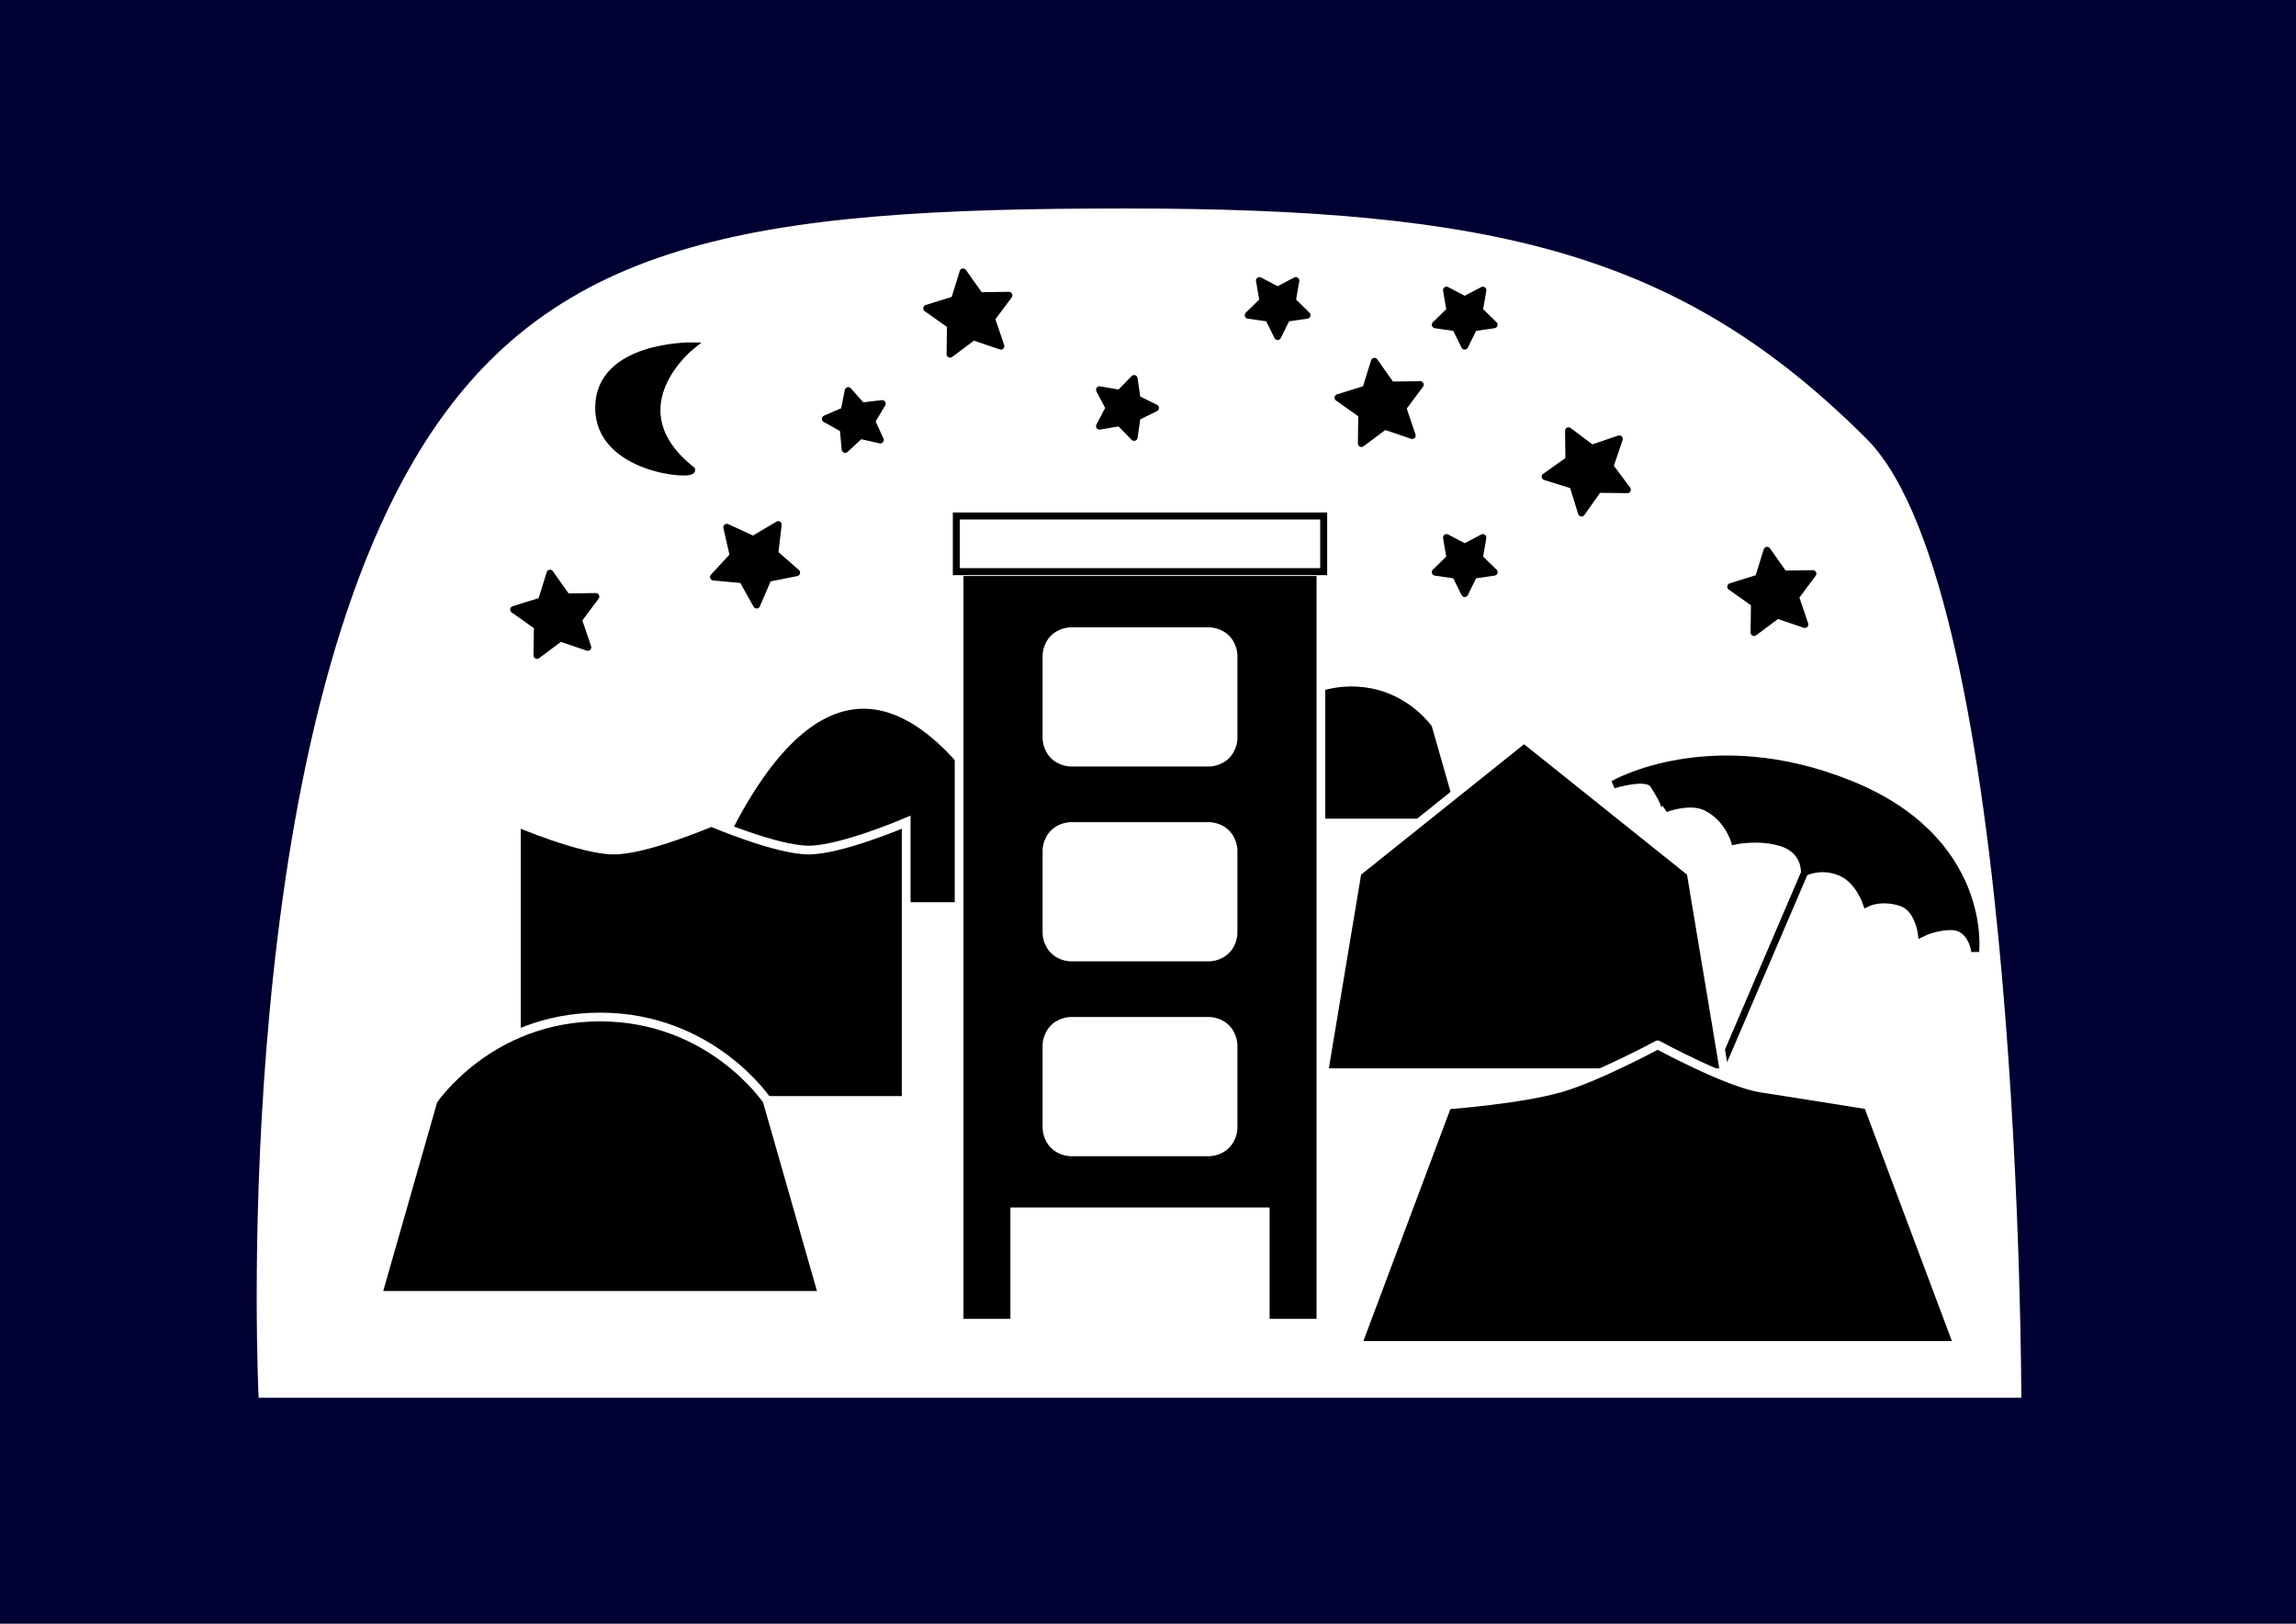 <?xml version="1.0" encoding="UTF-8" standalone="no"?>
<!-- Created with Inkscape (http://www.inkscape.org/) -->
<svg
   xmlns:dc="http://purl.org/dc/elements/1.1/"
   xmlns:cc="http://creativecommons.org/ns#"
   xmlns:rdf="http://www.w3.org/1999/02/22-rdf-syntax-ns#"
   xmlns:svg="http://www.w3.org/2000/svg"
   xmlns="http://www.w3.org/2000/svg"
   xmlns:xlink="http://www.w3.org/1999/xlink"
   xmlns:sodipodi="http://sodipodi.sourceforge.net/DTD/sodipodi-0.dtd"
   xmlns:inkscape="http://www.inkscape.org/namespaces/inkscape"
   width="1052.362"
   height="744.094"
   id="svg2"
   sodipodi:version="0.32"
   inkscape:version="0.46"
   version="1.0"
   sodipodi:docname="leiwandville_neu_05_monochrom.svg"
   inkscape:output_extension="org.inkscape.output.svg.inkscape"
   style="display:inline">
  <defs
     id="defs4">
    <linearGradient
       id="linearGradient3197">
      <stop
         id="stop3199"
         offset="0"
         style="stop-color:#23ab16;stop-opacity:1;" />
      <stop
         id="stop3201"
         offset="1"
         style="stop-color:#a0a0a0;stop-opacity:0;" />
    </linearGradient>
    <linearGradient
       id="linearGradient4045">
      <stop
         id="stop4047"
         offset="0"
         style="stop-color:#c9b777;stop-opacity:1;" />
      <stop
         id="stop4049"
         offset="1"
         style="stop-color:#a0a0a0;stop-opacity:0;" />
    </linearGradient>
    <linearGradient
       id="linearGradient4019">
      <stop
         style="stop-color:#77abc9;stop-opacity:1;"
         offset="0"
         id="stop4021" />
      <stop
         style="stop-color:#a0a0a0;stop-opacity:0;"
         offset="1"
         id="stop4023" />
    </linearGradient>
    <inkscape:perspective
       sodipodi:type="inkscape:persp3d"
       inkscape:vp_x="0 : 526.18109 : 1"
       inkscape:vp_y="0 : 1000 : 0"
       inkscape:vp_z="744.09448 : 526.18109 : 1"
       inkscape:persp3d-origin="372.04724 : 350.78739 : 1"
       id="perspective10" />
    <linearGradient
       inkscape:collect="always"
       xlink:href="#linearGradient4019"
       id="linearGradient4025"
       x1="336.614"
       y1="513.78"
       x2="17.717"
       y2="513.78"
       gradientUnits="userSpaceOnUse" />
  </defs>
  <sodipodi:namedview
     id="base"
     pagecolor="#000000"
     bordercolor="#666666"
     borderopacity="1.0"
     gridtolerance="10000"
     guidetolerance="10"
     objecttolerance="10"
     inkscape:pageopacity="0"
     inkscape:pageshadow="2"
     inkscape:zoom="0.49497475"
     inkscape:cx="473.67847"
     inkscape:cy="346.48944"
     inkscape:document-units="px"
     inkscape:current-layer="layer10"
     showgrid="true"
     inkscape:window-width="1280"
     inkscape:window-height="750"
     inkscape:window-x="0"
     inkscape:window-y="0"
     inkscape:snap-global="true">
    <inkscape:grid
       type="xygrid"
       id="grid2391"
       units="mm"
       visible="true"
       enabled="true" />
  </sodipodi:namedview>
  <g
     inkscape:groupmode="layer"
     id="layer10"
     inkscape:label=" BG"
     style="display:inline">
    <rect
       style="opacity:1;fill:#000032;fill-opacity:1;fill-rule:nonzero;stroke:none;stroke-width:4;stroke-linecap:round;stroke-linejoin:round;stroke-miterlimit:4;stroke-dasharray:none;stroke-dashoffset:0;stroke-opacity:1"
       id="rect3329"
       width="1062.992"
       height="744.094"
       x="-5.4969918e-14"
       y="-5.7671014e-06" />
    <path
       style="fill:#ffffff;fill-opacity:1;fill-rule:evenodd;stroke:none;stroke-width:0.905px;stroke-linecap:butt;stroke-linejoin:miter;stroke-opacity:1;display:inline"
       d="M 118.542,640.536 C 118.542,640.536 104.407,357.034 189.412,211.494 C 249.312,108.938 345.326,95.537 515.414,95.537 C 685.501,95.537 770.554,116.127 855.593,201.166 C 926.459,272.033 926.459,640.536 926.459,640.536 L 118.542,640.536 z"
       id="path3326"
       sodipodi:nodetypes="cssscc" />
    <path
       style="fill:#ffff00;fill-rule:evenodd;stroke:#000000;stroke-width:3.2;stroke-linecap:butt;stroke-linejoin:miter;stroke-miterlimit:4;stroke-dasharray:none;stroke-opacity:1"
       d="M 827.247,399.592 L 784.727,498.804"
       id="path3351" />
  </g>
  <g
     inkscape:groupmode="layer"
     id="layer2"
     inkscape:label="Zelte"
     style="display:inline">
    <path
       style="fill:#000000;fill-opacity:1;fill-rule:evenodd;stroke:#ffffff;stroke-width:3.2;stroke-linecap:butt;stroke-linejoin:miter;stroke-miterlimit:4;stroke-dasharray:none;stroke-opacity:1;display:inline"
       d="M 318.423,415.042 C 398.785,208.397 479.147,415.042 479.147,415.042 L 318.423,415.042 z"
       id="path3266" />
    <path
       style="fill:#000000;fill-opacity:1;fill-rule:evenodd;stroke:#ffffff;stroke-width:3.2;stroke-linecap:butt;stroke-linejoin:miter;stroke-miterlimit:4;stroke-dasharray:none;stroke-opacity:1;display:inline"
       d="M 568.438,376.774 L 581.194,332.129 C 581.194,332.129 593.95,312.995 619.462,312.995 C 644.974,312.995 657.73,332.129 657.73,332.129 L 670.486,376.774 L 568.438,376.774 z"
       id="path4037"
       sodipodi:nodetypes="ccsccc" />
    <path
       style="fill:#000000;fill-opacity:1;fill-rule:evenodd;stroke:#ffffff;stroke-width:4;stroke-linecap:butt;stroke-linejoin:round;stroke-miterlimit:4;stroke-dasharray:none;stroke-opacity:1"
       d="M 606.706,491.578 L 622.013,399.735 L 698.548,338.507 L 775.084,399.735 L 790.391,491.578 L 606.706,491.578 z"
       id="path3297" />
    <path
       style="fill:#000000;fill-opacity:1;fill-rule:evenodd;stroke:#000000;stroke-width:3.6;stroke-linecap:butt;stroke-linejoin:miter;stroke-miterlimit:4;stroke-dasharray:none;stroke-opacity:1;display:inline"
       d="M 827.247,399.592 L 827.247,399.592 C 827.247,399.592 827.787,389.572 816.663,386.071 C 806.209,382.781 795.128,385.219 795.128,385.219 C 795.128,385.219 792.001,374.506 781.834,369.679 C 774.386,366.143 763.319,370.406 763.319,370.406 C 763.319,370.406 764.246,369.383 758.026,359.531 C 754.933,354.63 739.512,359.531 739.512,359.531 C 739.512,359.531 783.749,333.808 847.528,359.32 C 911.308,384.832 905.339,436.066 905.339,436.066 C 905.339,436.066 903.982,424.891 894.954,424.464 C 887.653,424.118 880.804,427.549 880.804,427.549 C 880.804,427.549 879.395,416.042 871.448,413.464 C 862.038,410.411 855.593,413.765 855.593,413.765 C 855.593,413.765 852.18,403.534 844.232,399.856 C 835.064,395.613 827.247,399.592 827.247,399.592"
       id="path3261"
       sodipodi:nodetypes="ccscscscscscscsc" />
    <path
       style="fill:#000000;fill-opacity:1;fill-rule:evenodd;stroke:#ffffff;stroke-width:4;stroke-linecap:butt;stroke-linejoin:round;stroke-miterlimit:4;stroke-dasharray:none;stroke-opacity:1;display:inline"
       d="M 622.013,616.585 L 663.342,506.374 C 663.342,506.374 696.382,503.952 715.115,498.598 C 732.224,493.709 759.777,478.822 759.777,478.822 C 759.777,478.822 791.885,496.26 807.106,498.598 C 820.373,500.637 856.211,506.374 856.211,506.374 L 897.541,616.585 L 622.013,616.585 z"
       id="path3256"
       sodipodi:nodetypes="ccscsccc" />
    <path
       style="fill:#000000;fill-opacity:1;fill-rule:evenodd;stroke:#ffffff;stroke-width:4;stroke-linecap:butt;stroke-linejoin:miter;stroke-miterlimit:4;stroke-dasharray:none;stroke-opacity:1;display:inline"
       d="M 236.694,504.305 L 236.694,376.803 C 236.694,376.803 266.468,389.553 281.355,389.553 C 296.242,389.553 326.016,376.803 326.016,376.803 C 326.016,376.803 355.79,389.553 370.677,389.553 C 385.564,389.553 415.339,376.803 415.339,376.803 L 415.339,504.305 L 236.694,504.305 z"
       id="path3299"
       sodipodi:nodetypes="ccscsccc" />
    <path
       style="fill:#000000;fill-opacity:1;fill-rule:evenodd;stroke:#ffffff;stroke-width:4;stroke-linecap:butt;stroke-linejoin:miter;stroke-miterlimit:4;stroke-dasharray:none;stroke-opacity:1;display:inline"
       d="M 173.005,593.625 L 198.517,504.334 C 198.517,504.334 224.029,466.066 275.052,466.066 C 326.076,466.066 351.588,504.334 351.588,504.334 L 377.1,593.625 L 173.005,593.625 z"
       id="path3506"
       sodipodi:nodetypes="ccsccc" />
    <path
       sodipodi:type="star"
       style="opacity:1;fill:#000000;fill-opacity:1;fill-rule:nonzero;stroke:#000000;stroke-width:4;stroke-linecap:round;stroke-linejoin:round;stroke-miterlimit:4;stroke-dasharray:none;stroke-dashoffset:0;stroke-opacity:1"
       id="path3302"
       sodipodi:sides="5"
       sodipodi:cx="177.16534"
       sodipodi:cy="159.44881"
       sodipodi:r1="25.05497"
       sodipodi:r2="12.527485"
       sodipodi:arg1="0.78539833"
       sodipodi:arg2="1.4137169"
       inkscape:flatsided="false"
       inkscape:rounded="0"
       inkscape:randomized="0"
       d="M 194.882,177.165 L 179.125,171.822 L 165.791,181.773 L 166.003,165.136 L 152.419,155.529 L 168.307,150.591 L 173.246,134.702 L 182.853,148.287 L 199.489,148.074 L 189.539,161.409 L 194.882,177.165 z"
       transform="matrix(0.8,0,0,0.8,113.507,154.922)" />
    <path
       style="fill:#000000;fill-opacity:1;fill-rule:evenodd;stroke:#000000;stroke-width:3.2;stroke-linecap:butt;stroke-linejoin:miter;stroke-miterlimit:4;stroke-dasharray:none;stroke-opacity:1"
       d="M 317.01,215.34 C 281.205,186.919 317.01,158.499 317.01,158.499 C 317.01,158.499 274.404,157.973 274.404,186.921 C 274.404,215.267 317.796,218.456 317.01,215.34 z"
       id="path3324"
       sodipodi:nodetypes="ccsc" />
  </g>
  <g
     inkscape:label="Telefonzelle"
     inkscape:groupmode="layer"
     id="layer1"
     style="display:inline">
    <path
       style="fill:#000000;fill-opacity:1;fill-rule:evenodd;stroke:#ffffff;stroke-width:4;stroke-linecap:butt;stroke-linejoin:miter;stroke-miterlimit:4;stroke-dasharray:none;stroke-opacity:1"
       d="M 439.602,606.379 L 465.114,606.379 L 465.114,555.356 L 579.917,555.356 L 579.917,606.379 L 605.429,606.379 L 605.429,261.97 L 439.602,261.97 L 439.602,606.379 z"
       id="path3388" />
    <path
       style="fill:#ffffff;fill-opacity:1;fill-rule:evenodd;stroke:#000000;stroke-width:3.2;stroke-linecap:butt;stroke-linejoin:miter;stroke-miterlimit:4;stroke-dasharray:none;stroke-opacity:1"
       d="M 438.325,236.46 L 606.706,236.46 L 606.706,261.969 L 438.325,261.969 L 438.325,236.46 z"
       id="path3390" />
    <g
       id="g3404"
       style="fill:#ffffff;fill-opacity:1;fill-rule:nonzero;stroke:none;stroke-opacity:1"
       transform="matrix(0.36,0,0,0.36,388.579,233.907)">
      <path
         sodipodi:nodetypes="ccsccsccsccsc"
         id="path3398"
         d="M 248.031,290.551 L 248.031,184.252 C 248.031,184.252 248.031,170.079 258.661,159.449 C 269.291,148.819 283.465,148.819 283.465,148.819 L 460.63,148.819 C 460.63,148.819 474.803,148.819 485.433,159.449 C 496.063,170.079 496.063,184.252 496.063,184.252 L 496.063,290.551 C 496.063,290.551 496.063,304.724 485.433,315.354 C 474.803,325.984 460.63,325.984 460.63,325.984 L 283.465,325.984 C 283.465,325.984 269.291,325.984 258.661,315.354 C 248.031,304.724 248.031,290.551 248.031,290.551 z"
         style="fill:#ffffff;fill-opacity:1;fill-rule:nonzero;stroke:none;stroke-width:1px;stroke-linecap:butt;stroke-linejoin:miter;stroke-opacity:1" />
      <path
         sodipodi:nodetypes="ccsccsccsccsc"
         id="path3400"
         d="M 248.031,538.583 L 248.031,432.284 C 248.031,432.284 248.031,418.11 258.661,407.48 C 269.291,396.85 283.465,396.85 283.465,396.85 L 460.63,396.85 C 460.63,396.85 474.803,396.85 485.433,407.48 C 496.063,418.11 496.063,432.284 496.063,432.284 L 496.063,538.583 C 496.063,538.583 496.063,552.756 485.433,563.386 C 474.803,574.016 460.63,574.016 460.63,574.016 L 283.465,574.016 C 283.465,574.016 269.291,574.016 258.661,563.386 C 248.031,552.756 248.031,538.583 248.031,538.583 z"
         style="fill:#ffffff;fill-opacity:1;fill-rule:nonzero;stroke:none;stroke-width:1px;stroke-linecap:butt;stroke-linejoin:miter;stroke-opacity:1" />
      <path
         sodipodi:nodetypes="ccsccsccsccsc"
         id="path3402"
         d="M 248.031,786.614 L 248.031,680.315 C 248.031,680.315 248.031,666.142 258.661,655.512 C 269.291,644.882 283.465,644.882 283.465,644.882 L 460.63,644.882 C 460.63,644.882 474.803,644.882 485.433,655.512 C 496.063,666.142 496.063,680.315 496.063,680.315 L 496.063,786.614 C 496.063,786.614 496.063,800.787 485.433,811.417 C 474.803,822.047 460.63,822.047 460.63,822.047 L 283.465,822.047 C 283.465,822.047 269.291,822.047 258.661,811.417 C 248.031,800.787 248.031,786.614 248.031,786.614 z"
         style="fill:#ffffff;fill-opacity:1;fill-rule:nonzero;stroke:none;stroke-width:1px;stroke-linecap:butt;stroke-linejoin:miter;stroke-opacity:1" />
    </g>
    <path
       sodipodi:type="star"
       style="opacity:1;fill:#000000;fill-opacity:1;fill-rule:nonzero;stroke:#000000;stroke-width:4;stroke-linecap:round;stroke-linejoin:round;stroke-miterlimit:4;stroke-dasharray:none;stroke-dashoffset:0;stroke-opacity:1"
       id="path3304"
       sodipodi:sides="5"
       sodipodi:cx="301.18109"
       sodipodi:cy="106.29921"
       sodipodi:r1="17.71653"
       sodipodi:r2="8.8582649"
       sodipodi:arg1="-1.5707963"
       sodipodi:arg2="-0.9424778"
       inkscape:flatsided="false"
       inkscape:rounded="0"
       inkscape:randomized="0"
       d="M 301.181,88.583 L 306.388,99.133 L 318.031,100.825 L 309.606,109.037 L 311.595,120.632 L 301.181,115.157 L 290.768,120.632 L 292.756,109.037 L 284.332,100.825 L 295.974,99.133 L 301.181,88.583 z"
       transform="matrix(0.773,-0.207,0.207,0.773,137.642,172.861)" />
    <path
       sodipodi:type="star"
       style="opacity:1;fill:#000000;fill-opacity:1;fill-rule:nonzero;stroke:#000000;stroke-width:4;stroke-linecap:round;stroke-linejoin:round;stroke-miterlimit:4;stroke-dasharray:none;stroke-dashoffset:0;stroke-opacity:1"
       id="path3306"
       sodipodi:sides="5"
       sodipodi:cx="779.52759"
       sodipodi:cy="124.01574"
       sodipodi:r1="25.05496"
       sodipodi:r2="12.527481"
       sodipodi:arg1="-0.785398"
       sodipodi:arg2="-0.15707947"
       inkscape:flatsided="false"
       inkscape:rounded="0"
       inkscape:randomized="0"
       d="M 797.244,106.299 L 791.901,122.056 L 801.852,135.39 L 785.215,135.178 L 775.608,148.762 L 770.669,132.874 L 754.781,127.935 L 768.366,118.328 L 768.153,101.692 L 781.487,111.642 L 797.244,106.299 z"
       transform="matrix(0.8,0,0,0.8,104.407,116.089)" />
    <path
       sodipodi:type="star"
       style="opacity:1;fill:#000000;fill-opacity:1;fill-rule:nonzero;stroke:#000000;stroke-width:4;stroke-linecap:round;stroke-linejoin:round;stroke-miterlimit:4;stroke-dasharray:none;stroke-dashoffset:0;stroke-opacity:1"
       id="path3308"
       sodipodi:sides="5"
       sodipodi:cx="885.82678"
       sodipodi:cy="194.88188"
       sodipodi:r1="25.05497"
       sodipodi:r2="12.527485"
       sodipodi:arg1="0.78539833"
       sodipodi:arg2="1.4137169"
       inkscape:flatsided="false"
       inkscape:rounded="0"
       inkscape:randomized="0"
       d="M 903.543,212.598 L 887.787,207.255 L 874.452,217.206 L 874.665,200.569 L 861.08,190.962 L 876.969,186.024 L 881.907,170.135 L 891.514,183.72 L 908.151,183.507 L 898.2,196.842 L 903.543,212.598 z"
       transform="matrix(0.8,0,0,0.8,104.407,116.089)" />
    <path
       sodipodi:type="star"
       style="opacity:1;fill:#000000;fill-opacity:1;fill-rule:nonzero;stroke:#000000;stroke-width:4;stroke-linecap:round;stroke-linejoin:round;stroke-miterlimit:4;stroke-dasharray:none;stroke-dashoffset:0;stroke-opacity:1"
       id="path3310"
       sodipodi:sides="5"
       sodipodi:cx="885.82678"
       sodipodi:cy="70.866135"
       sodipodi:r1="25.05497"
       sodipodi:r2="12.527485"
       sodipodi:arg1="0.78539833"
       sodipodi:arg2="1.4137169"
       inkscape:flatsided="false"
       inkscape:rounded="0"
       inkscape:randomized="0"
       d="M 903.543,88.583 L 887.787,83.239 L 874.452,93.19 L 874.665,76.553 L 861.08,66.947 L 876.969,62.008 L 881.907,46.12 L 891.514,59.704 L 908.151,59.491 L 898.2,72.826 L 903.543,88.583 z"
       transform="matrix(0.8,0,0,0.8,-75.571,128.694)" />
    <path
       sodipodi:type="star"
       style="opacity:1;fill:#000000;fill-opacity:1;fill-rule:nonzero;stroke:#000000;stroke-width:4;stroke-linecap:round;stroke-linejoin:round;stroke-miterlimit:4;stroke-dasharray:none;stroke-dashoffset:0;stroke-opacity:1"
       id="path3312"
       sodipodi:sides="5"
       sodipodi:cx="620.07874"
       sodipodi:cy="53.149601"
       sodipodi:r1="17.716541"
       sodipodi:r2="8.8582706"
       sodipodi:arg1="1.5707963"
       sodipodi:arg2="2.1991149"
       inkscape:flatsided="false"
       inkscape:rounded="0"
       inkscape:randomized="0"
       d="M 620.079,70.866 L 614.872,60.316 L 603.229,58.624 L 611.654,50.412 L 609.665,38.817 L 620.079,44.291 L 630.492,38.817 L 628.503,50.412 L 636.928,58.624 L 625.285,60.316 L 620.079,70.866 z"
       transform="matrix(0.8,0,0,0.8,89.54,97.536)" />
    <path
       sodipodi:type="star"
       style="opacity:1;fill:#000000;fill-opacity:1;fill-rule:nonzero;stroke:#000000;stroke-width:4;stroke-linecap:round;stroke-linejoin:round;stroke-miterlimit:4;stroke-dasharray:none;stroke-dashoffset:0;stroke-opacity:1"
       id="path3314"
       sodipodi:sides="5"
       sodipodi:cx="425.19684"
       sodipodi:cy="35.433064"
       sodipodi:r1="25.05497"
       sodipodi:r2="12.527485"
       sodipodi:arg1="0.78539833"
       sodipodi:arg2="1.4137169"
       inkscape:flatsided="false"
       inkscape:rounded="0"
       inkscape:randomized="0"
       d="M 442.913,53.15 L 427.157,47.806 L 413.822,57.757 L 414.035,41.12 L 400.45,31.514 L 416.339,26.575 L 421.277,10.687 L 430.884,24.271 L 447.521,24.058 L 437.57,37.393 L 442.913,53.15 z"
       transform="matrix(0.8,0,0,0.8,104.407,116.089)" />
    <path
       sodipodi:type="star"
       style="opacity:1;fill:#000000;fill-opacity:1;fill-rule:nonzero;stroke:#000000;stroke-width:4;stroke-linecap:round;stroke-linejoin:round;stroke-miterlimit:4;stroke-dasharray:none;stroke-dashoffset:0;stroke-opacity:1"
       id="path3316"
       sodipodi:sides="5"
       sodipodi:cx="513.77954"
       sodipodi:cy="88.582672"
       sodipodi:r1="17.716536"
       sodipodi:r2="8.8582678"
       sodipodi:arg1="3.2552084e-07"
       sodipodi:arg2="0.62831886"
       inkscape:flatsided="false"
       inkscape:rounded="0"
       inkscape:randomized="0"
       d="M 531.496,88.583 L 520.946,93.789 L 519.254,105.432 L 511.042,97.007 L 499.447,98.996 L 504.921,88.583 L 499.447,78.169 L 511.042,80.158 L 519.254,71.733 L 520.946,83.376 L 531.496,88.583 z"
       transform="matrix(0.8,0,0,0.8,104.407,116.089)" />
    <path
       sodipodi:type="star"
       style="opacity:1;fill:#000000;fill-opacity:1;fill-rule:nonzero;stroke:#000000;stroke-width:4;stroke-linecap:round;stroke-linejoin:round;stroke-miterlimit:4;stroke-dasharray:none;stroke-dashoffset:0;stroke-opacity:1"
       id="path3318"
       sodipodi:sides="5"
       sodipodi:cx="708.66144"
       sodipodi:cy="35.433064"
       sodipodi:r1="17.716541"
       sodipodi:r2="8.8582706"
       sodipodi:arg1="1.5707963"
       sodipodi:arg2="2.1991149"
       inkscape:flatsided="false"
       inkscape:rounded="0"
       inkscape:randomized="0"
       d="M 708.661,53.15 L 703.455,42.6 L 691.812,40.908 L 700.237,32.696 L 698.248,21.1 L 708.661,26.575 L 719.075,21.1 L 717.086,32.696 L 725.511,40.908 L 713.868,42.6 L 708.661,53.15 z"
       transform="matrix(0.8,0,0,0.8,104.407,116.089)" />
    <path
       sodipodi:type="star"
       style="opacity:1;fill:#000000;fill-opacity:1;fill-rule:nonzero;stroke:#000000;stroke-width:4;stroke-linecap:round;stroke-linejoin:round;stroke-miterlimit:4;stroke-dasharray:none;stroke-dashoffset:0;stroke-opacity:1"
       id="path3320"
       sodipodi:sides="5"
       sodipodi:cx="708.66144"
       sodipodi:cy="177.16534"
       sodipodi:r1="17.716541"
       sodipodi:r2="8.8582706"
       sodipodi:arg1="1.5707963"
       sodipodi:arg2="2.1991149"
       inkscape:flatsided="false"
       inkscape:rounded="0"
       inkscape:randomized="0"
       d="M 708.661,194.882 L 703.455,184.332 L 691.812,182.64 L 700.237,174.428 L 698.248,162.832 L 708.661,168.307 L 719.075,162.832 L 717.086,174.428 L 725.511,182.64 L 713.868,184.332 L 708.661,194.882 z"
       transform="matrix(0.8,0,0,0.8,104.407,116.089)" />
    <path
       sodipodi:type="star"
       style="opacity:1;fill:#000000;fill-opacity:1;fill-rule:nonzero;stroke:#000000;stroke-width:4;stroke-linecap:round;stroke-linejoin:round;stroke-miterlimit:4;stroke-dasharray:none;stroke-dashoffset:0;stroke-opacity:1"
       id="path3322"
       sodipodi:sides="5"
       sodipodi:cx="301.18109"
       sodipodi:cy="177.16534"
       sodipodi:r1="25.05497"
       sodipodi:r2="12.527485"
       sodipodi:arg1="0.78539833"
       sodipodi:arg2="1.4137169"
       inkscape:flatsided="false"
       inkscape:rounded="0"
       inkscape:randomized="0"
       d="M 318.898,194.882 L 303.141,189.539 L 289.806,199.489 L 290.019,182.853 L 276.435,173.246 L 292.323,168.307 L 297.262,152.419 L 306.868,166.003 L 323.505,165.791 L 313.554,179.125 L 318.898,194.882 z"
       transform="matrix(0.693,-0.4,0.4,0.693,66.176,254.935)" />
  </g>
</svg>
